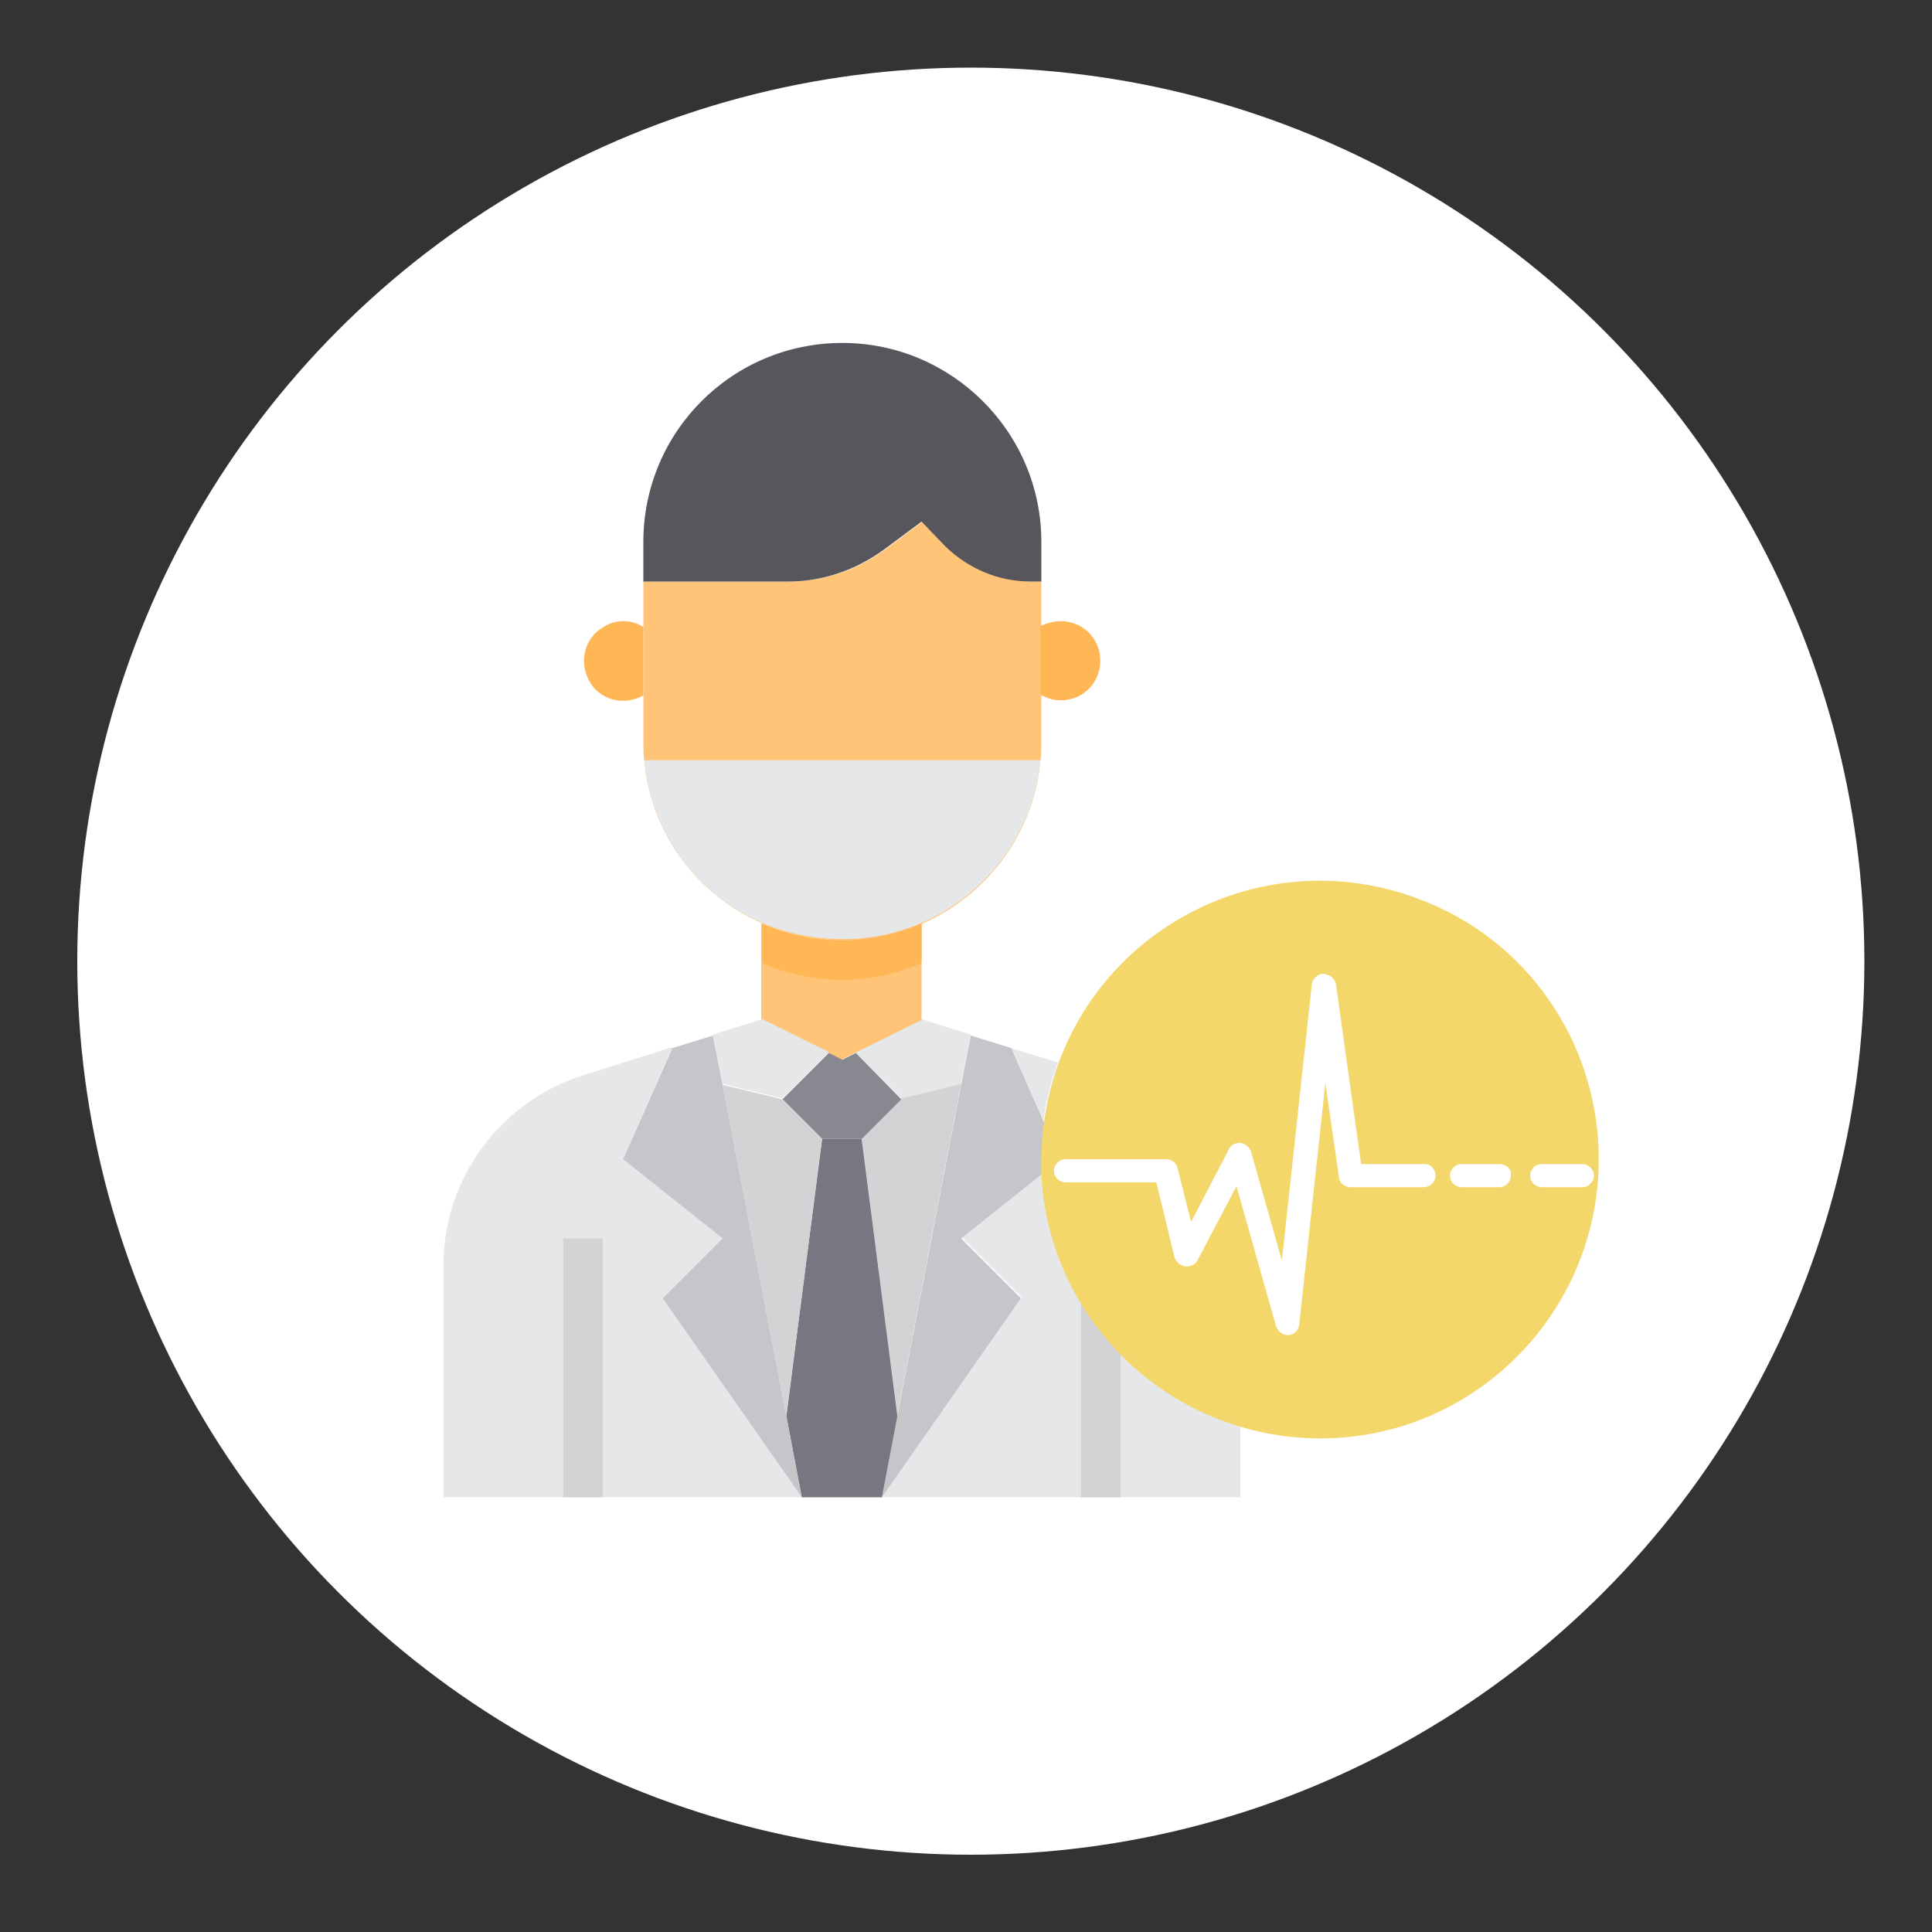 <?xml version="1.0" encoding="utf-8"?>
<!-- Generator: Adobe Illustrator 21.1.0, SVG Export Plug-In . SVG Version: 6.00 Build 0)  -->
<svg version="1.1" id="Слой_1" xmlns="http://www.w3.org/2000/svg" xmlns:xlink="http://www.w3.org/1999/xlink" x="0px" y="0px"
	 viewBox="0 0 200 200" style="enable-background:new 0 0 200 200;" xml:space="preserve">
<rect x="0" y="0" width="200" height="200" fill="#333333" stroke="none"/>
<style type="text/css">
	.st0{fill:#FFFFFF;}
	.st1{fill:#E6E7E8;}
	.st2{fill:#D1D3D4;}
	.st3{fill:#C6C5CA;}
	.st4{fill:#F3D76A;}
	.st5{fill:#FFC477;}
	.st6{fill:#FFB655;}
	.st7{fill:#57565C;}
	.st8{fill:#898890;}
	.st9{fill:#787680;}
	.st10{fill:#F0F1F2;}
	.st11{fill:#FFD422;}
	.st12{fill:#F1F2F2;}
	.st13{fill:#BCBEC0;}
	.st14{fill:#78B9EB;}
	.st15{fill:#3E3D42;}
	.st16{fill:#6B7EF7;}
	.st17{fill:#EAC6BB;}
	.st18{fill:#DBADA2;}
	.st19{fill:#EBF0F3;}
	.st20{fill:#D5D6DB;}
	.st21{fill:#FCD462;}
	.st22{fill:#F6C358;}
	.st23{fill:#3A556A;}
	.st24{fill:#64798A;}
	.st25{fill:#2D93BA;}
	.st26{fill:#27A2DB;}
	.st27{fill:#44C4A1;}
	.st28{fill:#3EA69B;}
	.st29{fill:#E56353;}
	.st30{fill:#D15241;}
	.st31{opacity:0.25;fill:#27A2DB;enable-background:new    ;}
	.st32{fill:#2F4859;}
	.st33{fill:#EE6D96;}
	.st34{fill:#F3D55B;}
	.st35{fill:#F29C1F;}
	.st36{fill:#F0C419;}
</style>
<g>
	<circle class="st0" cx="100.5" cy="99.5" r="92.5"/>
	<g>
		<path class="st1" d="M118.1,113.2c-1.3-0.8-2.7-1.4-4.2-1.9l-4.3-1.4c-0.7,1.9-1.2,3.9-1.5,6l1.8,4l-2,1.6l-8.3,6.6l6.2,6.2
			L91.3,155h37.1v-24C128.4,123.6,124.5,116.8,118.1,113.2L118.1,113.2z"/>
		<path class="st1" d="M60.4,155H45.9v-24c0-9,5.9-17,14.5-19.7l9.2-2.9L64.5,120l10.3,8.2l-6.2,6.2L83,155H60.4z"/>
		<path class="st2" d="M58.3,128.2h4.1V155h-4.1V128.2z"/>
		<path class="st2" d="M111.9,133.7h4.1V155h-4.1V133.7z"/>
		<path class="st3" d="M109.8,120l-1.8-4l-3.3-7.5v0l-4.2-1.3l-1,5.1l-6.6,34.3v0l-1.6,8.4l14.4-20.6l-6.2-6.2l8.3-6.6L109.8,120z"
			/>
		<path class="st4" d="M165.5,120c0,15.9-12.9,28.9-28.8,28.9c-15.4,0-28.1-12-28.9-27.3c0-0.5,0-1.1,0-1.6c0-1.3,0.1-2.7,0.3-4
			c0.3-2,0.8-4,1.5-6c5.5-14.9,22.1-22.6,37.1-17C158,97.1,165.5,107.9,165.5,120L165.5,120z"/>
		<path class="st5" d="M107.8,60.2v16.5c0,0.7,0,1.4-0.1,2.1c-1.1,11.3-11.2,19.6-22.6,18.4c-9.8-1-17.5-8.7-18.4-18.4
			c-0.1-0.7-0.1-1.4-0.1-2.1V60.2h15.1c3.6,0,7-1.2,9.9-3.3l3.9-2.9l2.6,2.6c2.3,2.3,5.5,3.6,8.8,3.6H107.8z"/>
		<path class="st6" d="M109.8,64.3c2.3,0,4.1,1.8,4.1,4.1c0,2.3-1.8,4.1-4.1,4.1c-0.7,0-1.4-0.2-2.1-0.6v-7.1
			C108.4,64.5,109.1,64.3,109.8,64.3z"/>
		<path class="st1" d="M104.7,108.5l4.8,1.5c-0.7,1.9-1.2,3.9-1.5,6L104.7,108.5z"/>
		<path class="st7" d="M107.8,56.1v4.1h-1.1c-3.3,0-6.4-1.3-8.8-3.6L95.4,54l-3.9,2.9c-2.9,2.1-6.3,3.3-9.9,3.3H66.6v-4.1
			c0-11.4,9.2-20.6,20.6-20.6C98.5,35.5,107.8,44.7,107.8,56.1z"/>
		<path class="st1" d="M66.7,78.7h41c-1.1,11.3-11.2,19.6-22.6,18.4C75.3,96.2,67.6,88.5,66.7,78.7z"/>
		<path class="st1" d="M100.5,107.1l-1,5.1l-6.2,1.5l-4.8-4.8l6.9-3.4L100.5,107.1z"/>
		<path class="st2" d="M99.5,112.2l-6.6,34.3l-3.7-28.7l4.1-4.1L99.5,112.2z"/>
		<path class="st5" d="M95.4,95.6v10l-6.9,3.4l-1.4,0.7l-1.4-0.7l-6.9-3.4v-10C84.2,97.9,90.2,97.9,95.4,95.6z"/>
		<path class="st8" d="M93.3,113.8l-4.1,4.1h-4.1l-4.1-4.1l4.8-4.8l1.4,0.7l1.4-0.7L93.3,113.8z"/>
		<path class="st9" d="M92.9,146.6L92.9,146.6l-1.6,8.4H83l-1.6-8.4v0l3.7-28.7h4.1L92.9,146.6z"/>
		<path class="st1" d="M78.9,105.5l6.9,3.4l-4.8,4.8l-6.2-1.5l-1-5.1L78.9,105.5z"/>
		<path class="st2" d="M85.1,117.9l-3.7,28.7l-6.6-34.3l6.2,1.5L85.1,117.9z"/>
		<path class="st3" d="M81.4,146.6L83,155l-14.4-20.6l6.2-6.2L64.5,120l5.1-11.5v0l4.2-1.3l1,5.1L81.4,146.6L81.4,146.6z"/>
		<g>
			<path class="st6" d="M66.6,64.9V72c-2,1.1-4.5,0.5-5.6-1.5s-0.5-4.5,1.5-5.6C63.7,64.1,65.3,64.1,66.6,64.9z"/>
			<path class="st6" d="M95.4,95.6v4.1c-5.3,2.3-11.2,2.3-16.5,0v-4.1C84.2,97.9,90.2,97.9,95.4,95.6z"/>
		</g>
		<g>
			<path class="st0" d="M148.6,121.7c0,0.7-0.6,1.2-1.2,1.2h-7.6c-0.6,0-1.2-0.5-1.2-1.1l-1.4-9.7l-2.7,25c-0.1,0.6-0.5,1.1-1.1,1.1
				c0,0-0.1,0-0.1,0c-0.6,0-1-0.4-1.2-0.9l-4.1-14.5l-4,7.6c-0.2,0.5-0.7,0.7-1.3,0.7c-0.5-0.1-0.9-0.4-1.1-0.9l-1.9-7.8h-9.4
				c-0.7,0-1.2-0.6-1.2-1.2c0-0.7,0.6-1.2,1.2-1.2h10.4c0.6,0,1.1,0.4,1.2,0.9l1.4,5.6l3.9-7.5c0.2-0.5,0.7-0.7,1.2-0.7
				c0.5,0.1,0.9,0.4,1.1,0.9l3.2,11.3l3.1-28.6c0.1-0.6,0.6-1.1,1.2-1.1c0.7,0.1,1.2,0.5,1.3,1.1l2.6,18.6h6.6
				C148.1,120.5,148.6,121,148.6,121.7z M155.2,120.5h-3.9c-0.7,0-1.2,0.6-1.2,1.2c0,0.7,0.6,1.2,1.2,1.2h3.9c0.7,0,1.2-0.6,1.2-1.2
				C156.5,121,155.9,120.5,155.2,120.5z M163.8,120.5h-4.2c-0.7,0-1.2,0.6-1.2,1.2c0,0.7,0.6,1.2,1.2,1.2h4.2c0.7,0,1.2-0.6,1.2-1.2
				C165,121,164.4,120.5,163.8,120.5z"/>
		</g>
	</g>
</g>
</svg>
